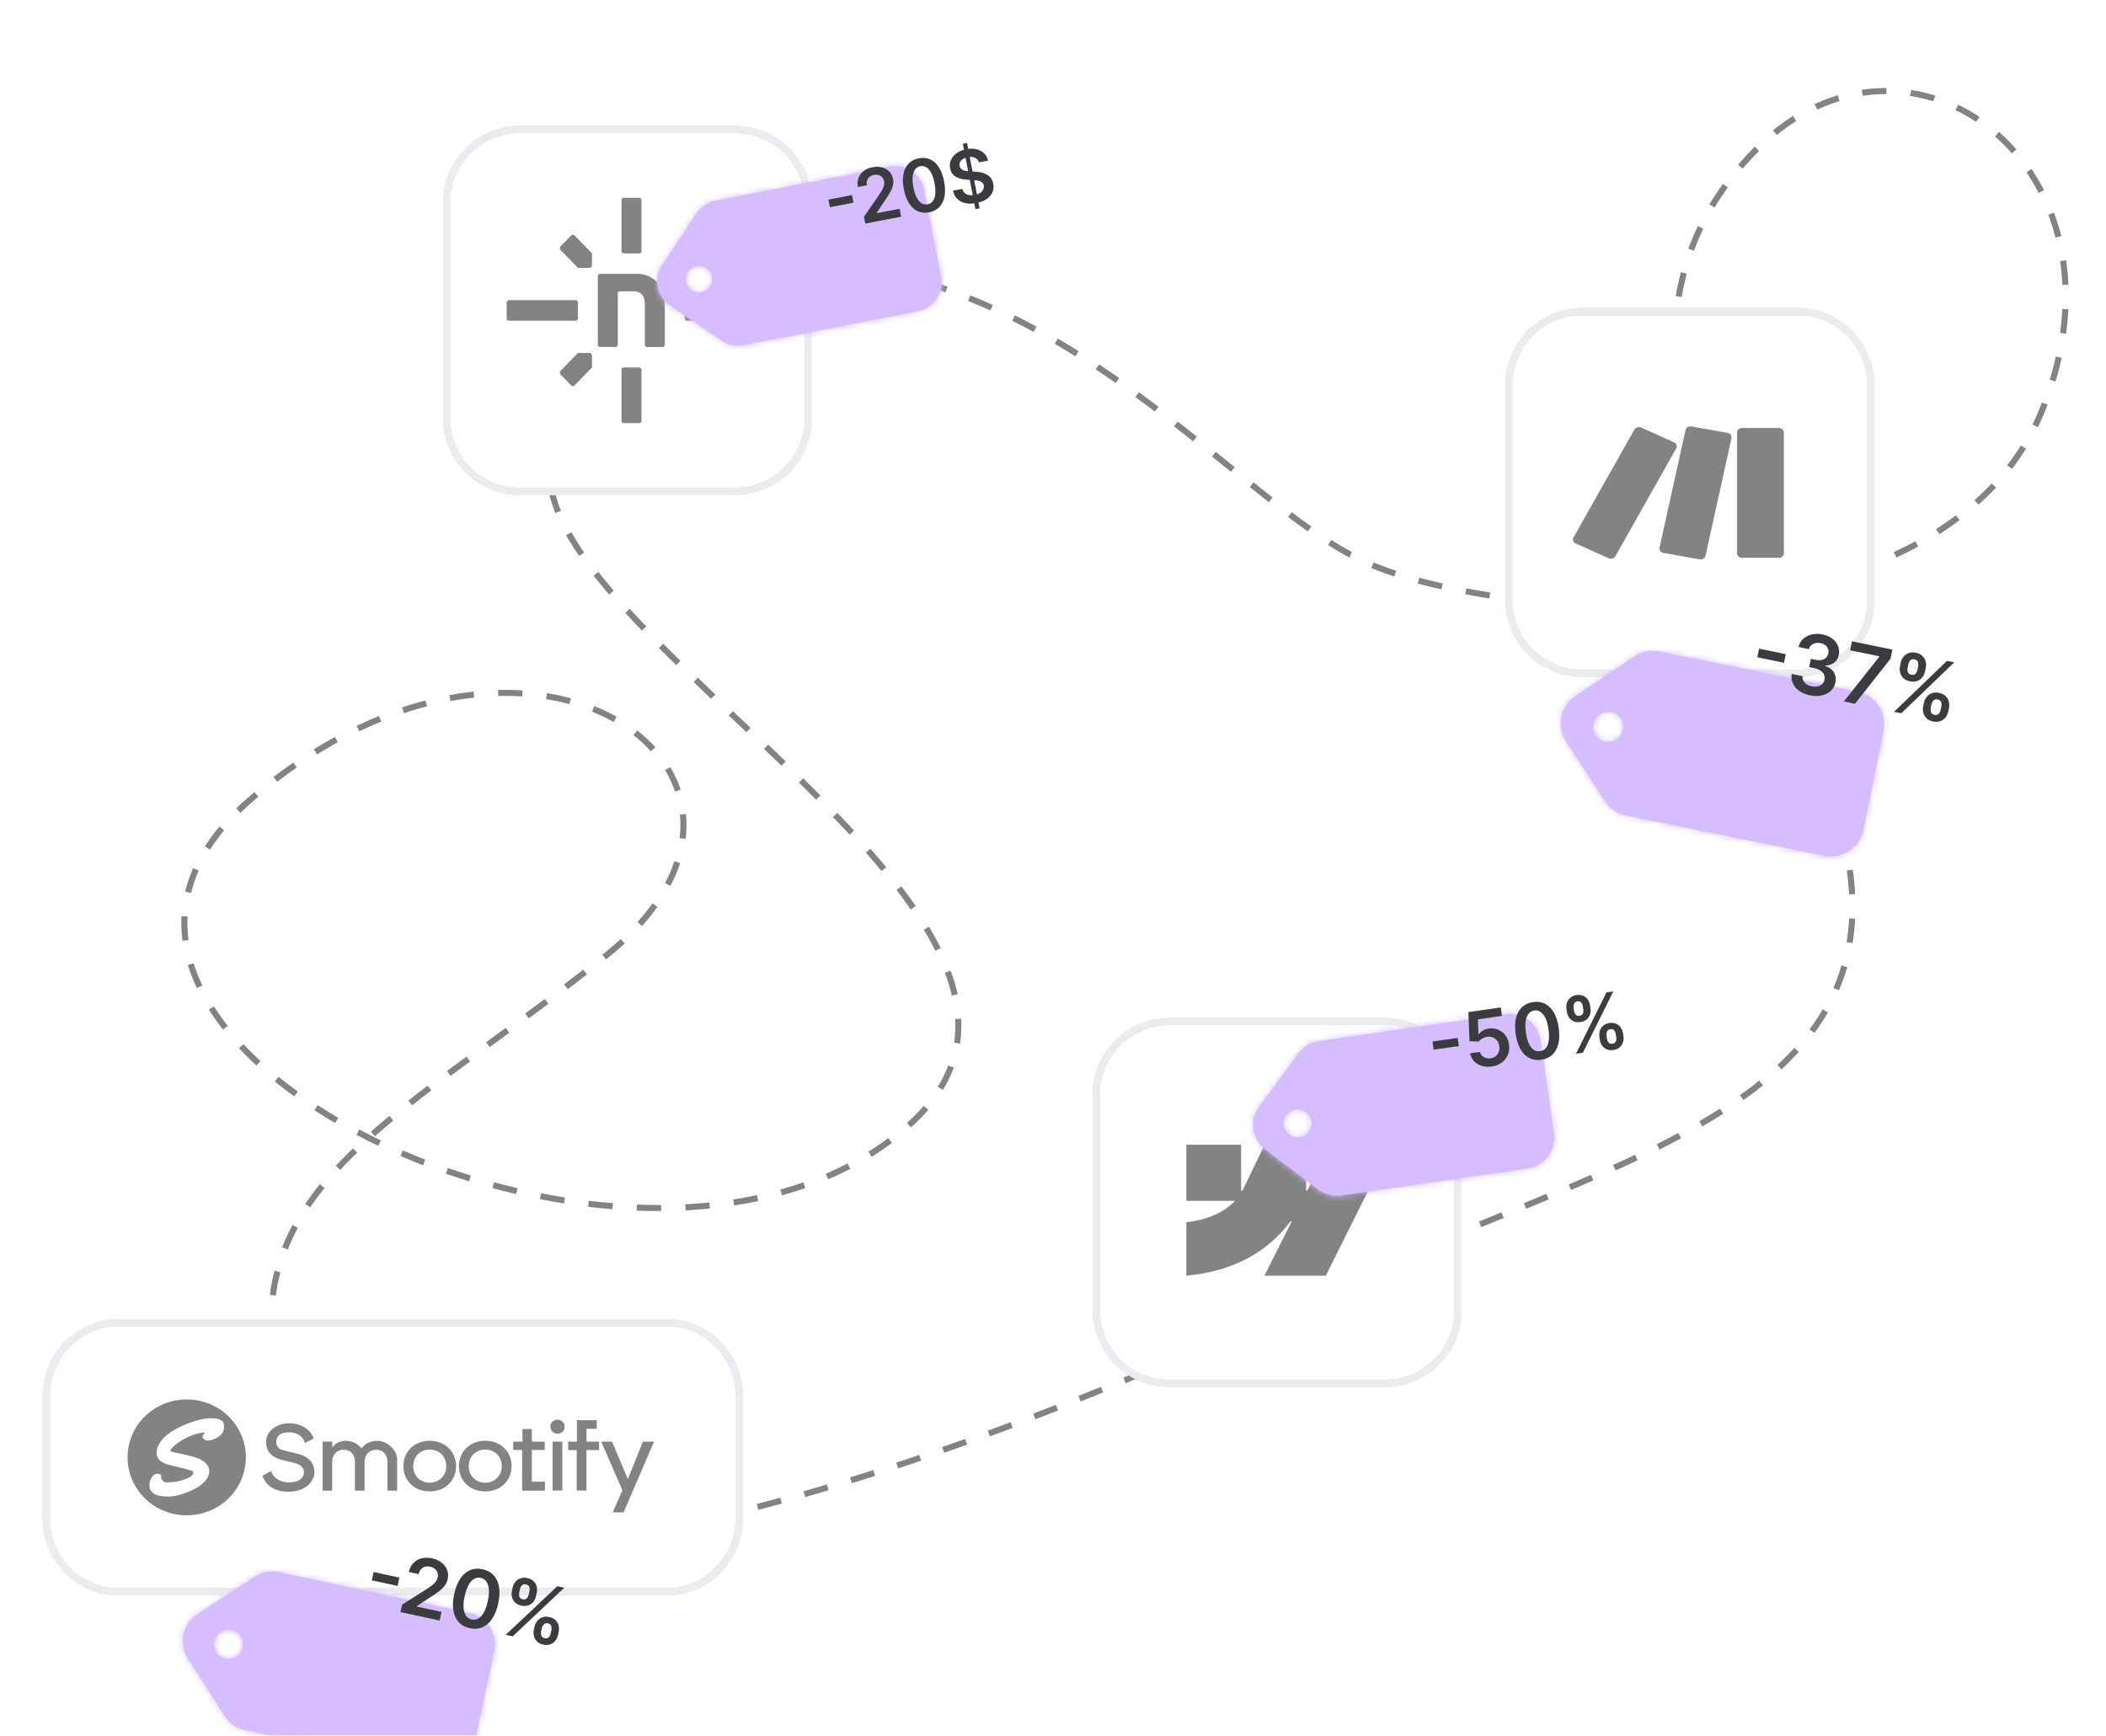 <svg width="347" height="286" viewBox="0 0 347 286" fill="none" xmlns="http://www.w3.org/2000/svg">
<g clip-path="url(#clip0_800_4893)">
<path d="M120.888 54.368C135.895 51.463 102.65 44.187 120.038 42.889C173.102 38.929 202.215 82.686 225.451 92.852C248.687 103.018 320.573 107.375 336.548 67.438C352.523 27.501 314.631 -0.625 289.438 24.569C254.52 59.487 297.193 112.615 303.428 136.514C315.593 183.147 263.59 190.97 215.285 214.116C172.721 234.511 64.976 278.741 49.002 238.078C33.027 197.415 63.525 186.523 99.831 157.478C136.137 128.433 88.213 92.127 41.741 131.337C-4.731 170.548 103.461 223.556 148.481 186.523C193.501 149.491 60.619 93.579 96.926 66.712C125.971 45.219 125.003 49.527 120.888 54.368Z" stroke="#838383" stroke-dasharray="4 4"/>
<g filter="url(#filter0_d_800_4893)">
<path d="M72.951 32.129C72.951 25.125 78.629 19.446 85.634 19.446H121.146C128.15 19.446 133.829 25.125 133.829 32.129V67.641C133.829 74.646 128.15 80.324 121.146 80.324H85.634C78.629 80.324 72.951 74.646 72.951 67.641V32.129Z" fill="white" shape-rendering="crispEdges"/>
<path d="M85.634 20.08H121.146C127.8 20.08 133.194 25.475 133.194 32.129V67.641C133.194 74.295 127.8 79.689 121.146 79.689H85.634C78.98 79.689 73.585 74.295 73.585 67.641V32.129C73.585 25.475 78.98 20.08 85.634 20.08Z" stroke="#EAECF0" stroke-width="1.268" shape-rendering="crispEdges"/>
<g clip-path="url(#clip1_800_4893)">
<path d="M105.694 59.53V68.211L105.458 68.453H102.635L102.4 68.211V59.53L102.635 59.288H105.458L105.694 59.53ZM97.544 57.179V59.285L94.584 62.326H94.197L92.26 60.337V59.939L95.221 56.898H97.271L97.544 57.179ZM105.079 43.857C107.543 43.857 109.54 45.908 109.54 48.439V55.673L109.304 55.915H106.488L106.252 55.673V48.899C106.252 47.694 105.791 46.761 104.377 46.728C103.649 46.708 102.816 46.727 101.926 46.763L101.792 46.904V55.67L101.557 55.912H98.74L98.505 55.67V44.098L98.74 43.857H105.079ZM95.221 48.435V51.336L94.986 51.578H83.719L83.483 51.336V48.435L83.719 48.194H94.986L95.221 48.435ZM124.565 48.435V51.336L124.329 51.578H113.062L112.827 51.336V48.435L113.062 48.194H124.329L124.565 48.435ZM97.544 40.482V42.589L97.271 42.87H95.221L92.26 39.829V39.431L94.197 37.442H94.584L97.544 40.482ZM105.694 31.559V40.241L105.458 40.482H102.635L102.4 40.241V31.559L102.635 31.318H105.458L105.694 31.559Z" fill="#838383"/>
</g>
</g>
<g filter="url(#filter1_d_800_4893)">
<path d="M248 62.129C248 55.125 253.678 49.446 260.683 49.446H296.195C303.199 49.446 308.878 55.125 308.878 62.129V97.641C308.878 104.646 303.199 110.324 296.195 110.324H260.683C253.678 110.324 248 104.646 248 97.641V62.129Z" fill="white" shape-rendering="crispEdges"/>
<path d="M260.683 50.08H296.194C302.849 50.08 308.243 55.475 308.243 62.129V97.641C308.243 104.295 302.849 109.689 296.194 109.689H260.683C254.028 109.689 248.634 104.295 248.634 97.641V62.129C248.634 55.475 254.028 50.08 260.683 50.08Z" stroke="#EAECF0" stroke-width="1.268" shape-rendering="crispEdges"/>
<g clip-path="url(#clip2_800_4893)">
<path d="M293.088 90.649H287.036C286.814 90.649 286.602 90.571 286.445 90.431C286.288 90.291 286.2 90.102 286.2 89.904V70.002C286.202 69.805 286.29 69.617 286.447 69.478C286.603 69.339 286.815 69.261 287.036 69.261H293.086C293.307 69.26 293.52 69.338 293.677 69.477C293.834 69.616 293.923 69.805 293.923 70.002V89.904C293.924 90.002 293.902 90.099 293.86 90.19C293.818 90.28 293.757 90.362 293.679 90.431C293.601 90.501 293.509 90.555 293.408 90.593C293.306 90.63 293.198 90.649 293.088 90.649Z" fill="#838383"/>
<path d="M265.04 90.724L259.635 88.299C259.437 88.21 259.287 88.055 259.217 87.868C259.148 87.681 259.164 87.476 259.264 87.3L269.292 69.525C269.392 69.349 269.566 69.215 269.776 69.153C269.986 69.091 270.216 69.105 270.414 69.194L275.821 71.614C276.019 71.703 276.169 71.858 276.239 72.045C276.308 72.232 276.292 72.437 276.192 72.613L266.162 90.393C266.062 90.569 265.888 90.703 265.678 90.765C265.468 90.827 265.238 90.812 265.04 90.724Z" fill="#838383"/>
<path d="M281.006 90.323L285.292 70.943C285.335 70.75 285.29 70.55 285.167 70.386C285.045 70.222 284.855 70.109 284.638 70.069L278.708 69.002C278.6 68.983 278.489 68.983 278.381 69.001C278.273 69.02 278.171 69.058 278.079 69.113C277.987 69.167 277.909 69.237 277.848 69.318C277.786 69.4 277.744 69.491 277.722 69.587L273.437 88.969C273.394 89.162 273.439 89.363 273.562 89.526C273.685 89.69 273.875 89.804 274.092 89.843L280.021 90.909C280.128 90.928 280.24 90.929 280.348 90.91C280.456 90.891 280.559 90.853 280.65 90.799C280.742 90.745 280.821 90.674 280.882 90.593C280.943 90.511 280.985 90.42 281.006 90.323Z" fill="#838383"/>
</g>
</g>
<g filter="url(#filter2_dddd_800_4893)">
<mask id="path-10-inside-1_800_4893" fill="white">
<path d="M323.893 101.633C326.863 102.236 328.782 105.133 328.179 108.103L324.873 124.383C324.27 127.353 321.373 129.272 318.403 128.669L285.795 122.048C284.358 121.756 283.098 120.902 282.295 119.676L275.897 109.901C274.251 107.385 274.936 104.012 277.434 102.338L287.137 95.832C288.354 95.016 289.848 94.72 291.284 95.012L323.893 101.633ZM284.089 105.319C282.924 104.611 281.406 104.982 280.698 106.147C279.991 107.312 280.363 108.831 281.528 109.538C282.693 110.245 284.211 109.874 284.918 108.709C285.626 107.544 285.254 106.026 284.089 105.319Z"/>
</mask>
<path d="M323.893 101.633C326.863 102.236 328.782 105.133 328.179 108.103L324.873 124.383C324.27 127.353 321.373 129.272 318.403 128.669L285.795 122.048C284.358 121.756 283.098 120.902 282.295 119.676L275.897 109.901C274.251 107.385 274.936 104.012 277.434 102.338L287.137 95.832C288.354 95.016 289.848 94.72 291.284 95.012L323.893 101.633ZM284.089 105.319C282.924 104.611 281.406 104.982 280.698 106.147C279.991 107.312 280.363 108.831 281.528 109.538C282.693 110.245 284.211 109.874 284.918 108.709C285.626 107.544 285.254 106.026 284.089 105.319Z" fill="#D6BDFF"/>
<path d="M323.893 101.633L323.62 102.978L323.62 102.978L323.893 101.633ZM328.179 108.103L329.524 108.376L329.524 108.376L328.179 108.103ZM324.873 124.383L323.529 124.11L323.529 124.11L324.873 124.383ZM318.403 128.669L318.13 130.014L318.13 130.014L318.403 128.669ZM285.795 122.048L286.068 120.704L286.068 120.704L285.795 122.048ZM282.295 119.676L281.147 120.427L281.147 120.427L282.295 119.676ZM275.897 109.901L274.749 110.652L274.75 110.652L275.897 109.901ZM277.434 102.338L276.67 101.198L276.67 101.198L277.434 102.338ZM287.137 95.832L286.373 94.693L286.373 94.693L287.137 95.832ZM291.284 95.012L291.557 93.668L291.557 93.668L291.284 95.012ZM284.089 105.319L284.801 104.146L284.801 104.146L284.089 105.319ZM280.698 106.147L279.526 105.435L279.526 105.435L280.698 106.147ZM281.528 109.538L280.816 110.711L280.817 110.711L281.528 109.538ZM284.918 108.709L286.091 109.421L286.091 109.421L284.918 108.709ZM323.893 101.633L323.62 102.978C325.847 103.43 327.287 105.603 326.835 107.83L328.179 108.103L329.524 108.376C330.277 104.663 327.878 101.043 324.166 100.289L323.893 101.633ZM328.179 108.103L326.835 107.83L323.529 124.11L324.873 124.383L326.218 124.656L329.524 108.376L328.179 108.103ZM324.873 124.383L323.529 124.11C323.076 126.338 320.904 127.777 318.676 127.325L318.403 128.669L318.13 130.014C321.843 130.768 325.464 128.368 326.218 124.656L324.873 124.383ZM318.403 128.669L318.676 127.325L286.068 120.704L285.795 122.048L285.522 123.393L318.13 130.014L318.403 128.669ZM285.795 122.048L286.068 120.704C284.99 120.485 284.045 119.844 283.443 118.924L282.295 119.676L281.147 120.427C282.151 121.961 283.726 123.028 285.522 123.393L285.795 122.048ZM282.295 119.676L283.443 118.924L277.045 109.15L275.897 109.901L274.75 110.652L281.147 120.427L282.295 119.676ZM275.897 109.901L277.045 109.15C275.811 107.263 276.324 104.733 278.198 103.477L277.434 102.338L276.67 101.198C273.548 103.291 272.691 107.507 274.749 110.652L275.897 109.901ZM277.434 102.338L278.198 103.477L287.901 96.972L287.137 95.832L286.373 94.693L276.67 101.198L277.434 102.338ZM287.137 95.832L287.9 96.972C288.814 96.36 289.934 96.138 291.011 96.357L291.284 95.012L291.557 93.668C289.761 93.303 287.894 93.673 286.373 94.693L287.137 95.832ZM291.284 95.012L291.011 96.357L323.62 102.978L323.893 101.633L324.166 100.289L291.557 93.668L291.284 95.012ZM284.089 105.319L284.801 104.146C282.989 103.046 280.626 103.622 279.526 105.435L280.698 106.147L281.871 106.859C282.185 106.342 282.859 106.177 283.377 106.491L284.089 105.319ZM280.698 106.147L279.526 105.435C278.425 107.249 279.004 109.611 280.816 110.711L281.528 109.538L282.24 108.365C281.722 108.051 281.558 107.376 281.871 106.859L280.698 106.147ZM281.528 109.538L280.817 110.711C282.629 111.811 284.991 111.233 286.091 109.421L284.918 108.709L283.746 107.997C283.432 108.514 282.758 108.679 282.24 108.365L281.528 109.538ZM284.918 108.709L286.091 109.421C287.192 107.608 286.614 105.246 284.801 104.146L284.089 105.319L283.377 106.491C283.895 106.806 284.059 107.48 283.746 107.997L284.918 108.709Z" fill="#D6BDFF" mask="url(#path-10-inside-1_800_4893)"/>
</g>
<g filter="url(#filter3_d_800_4893)">
<path d="M180 179.129C180 172.125 185.678 166.446 192.683 166.446H228.195C235.199 166.446 240.878 172.125 240.878 179.129V214.641C240.878 221.646 235.199 227.324 228.195 227.324H192.683C185.678 227.324 180 221.646 180 214.641V179.129Z" fill="white" shape-rendering="crispEdges"/>
<path d="M192.683 167.08H228.194C234.849 167.08 240.243 172.475 240.243 179.129V214.641C240.243 221.295 234.849 226.689 228.194 226.689H192.683C186.028 226.689 180.634 221.295 180.634 214.641V179.129C180.634 172.475 186.028 167.08 192.683 167.08Z" stroke="#EAECF0" stroke-width="1.268" shape-rendering="crispEdges"/>
<g clip-path="url(#clip3_800_4893)">
<path fill-rule="evenodd" clip-rule="evenodd" d="M229.216 187.358L218.448 208.95H208.333L212.839 200.001H212.637C208.919 204.951 203.372 208.21 195.468 208.95V200.125C195.468 200.125 200.524 199.819 203.497 196.613H195.468V187.358H204.492V194.97L204.694 194.969L208.382 187.358H215.206V194.922L215.408 194.922L219.234 187.358H229.216Z" fill="#838383"/>
</g>
</g>
<g filter="url(#filter4_dddd_800_4893)">
<mask id="path-15-inside-2_800_4893" fill="white">
<path d="M264.655 155.595C267.451 155.191 270.045 157.13 270.449 159.925L272.665 175.249C273.069 178.045 271.13 180.639 268.334 181.043L237.642 185.48C236.29 185.675 234.916 185.322 233.826 184.498L225.141 177.932C222.905 176.241 222.446 173.067 224.111 170.813L230.581 162.056C231.393 160.957 232.611 160.229 233.963 160.033L264.655 155.595ZM230.888 171.337C229.643 171.082 228.429 171.885 228.174 173.129C227.92 174.374 228.722 175.59 229.966 175.844C231.211 176.098 232.426 175.295 232.68 174.05C232.934 172.806 232.132 171.591 230.888 171.337Z"/>
</mask>
<path d="M264.655 155.595C267.451 155.191 270.045 157.13 270.449 159.925L272.665 175.249C273.069 178.045 271.13 180.639 268.334 181.043L237.642 185.48C236.29 185.675 234.916 185.322 233.826 184.498L225.141 177.932C222.905 176.241 222.446 173.067 224.111 170.813L230.581 162.056C231.393 160.957 232.611 160.229 233.963 160.033L264.655 155.595ZM230.888 171.337C229.643 171.082 228.429 171.885 228.174 173.129C227.92 174.374 228.722 175.59 229.966 175.844C231.211 176.098 232.426 175.295 232.68 174.05C232.934 172.806 232.132 171.591 230.888 171.337Z" fill="#D6BDFF"/>
<path d="M264.655 155.595L264.472 154.33L264.472 154.33L264.655 155.595ZM270.449 159.925L271.715 159.742L271.715 159.742L270.449 159.925ZM272.665 175.249L273.93 175.066L273.93 175.066L272.665 175.249ZM268.334 181.043L268.517 182.308L268.517 182.308L268.334 181.043ZM237.642 185.48L237.459 184.214L237.459 184.214L237.642 185.48ZM233.826 184.498L233.055 185.518L233.055 185.518L233.826 184.498ZM225.141 177.932L225.912 176.912L225.912 176.912L225.141 177.932ZM224.111 170.813L223.083 170.053L223.083 170.053L224.111 170.813ZM230.581 162.056L231.61 162.816L231.61 162.816L230.581 162.056ZM233.963 160.033L234.146 161.299L234.146 161.299L233.963 160.033ZM230.888 171.337L231.144 170.084L231.144 170.084L230.888 171.337ZM228.174 173.129L226.921 172.873L226.921 172.873L228.174 173.129ZM229.966 175.844L229.71 177.097L229.71 177.097L229.966 175.844ZM232.68 174.05L233.933 174.307L233.933 174.306L232.68 174.05ZM264.655 155.595L264.838 156.861C266.935 156.558 268.881 158.012 269.184 160.108L270.449 159.925L271.715 159.742C271.21 156.248 267.967 153.825 264.472 154.33L264.655 155.595ZM270.449 159.925L269.184 160.108L271.399 175.432L272.665 175.249L273.93 175.066L271.715 159.742L270.449 159.925ZM272.665 175.249L271.399 175.432C271.702 177.529 270.248 179.474 268.151 179.777L268.334 181.043L268.517 182.308C272.012 181.803 274.435 178.56 273.93 175.066L272.665 175.249ZM268.334 181.043L268.151 179.777L237.459 184.214L237.642 185.48L237.825 186.745L268.517 182.308L268.334 181.043ZM237.642 185.48L237.459 184.214C236.445 184.361 235.414 184.096 234.597 183.478L233.826 184.498L233.055 185.518C234.417 186.548 236.135 186.99 237.825 186.745L237.642 185.48ZM233.826 184.498L234.597 183.478L225.912 176.912L225.141 177.932L224.37 178.951L233.055 185.518L233.826 184.498ZM225.141 177.932L225.912 176.912C224.235 175.644 223.891 173.263 225.14 171.572L224.111 170.813L223.083 170.053C221.001 172.871 221.575 176.839 224.37 178.952L225.141 177.932ZM224.111 170.813L225.14 171.572L231.61 162.816L230.581 162.056L229.553 161.296L223.083 170.053L224.111 170.813ZM230.581 162.056L231.61 162.816C232.218 161.992 233.132 161.445 234.146 161.299L233.963 160.033L233.78 158.768C232.09 159.012 230.568 159.922 229.553 161.296L230.581 162.056ZM233.963 160.033L234.146 161.299L264.838 156.861L264.655 155.595L264.472 154.33L233.78 158.768L233.963 160.033ZM230.888 171.337L231.144 170.084C229.207 169.688 227.317 170.937 226.921 172.873L228.174 173.129L229.427 173.386C229.54 172.833 230.079 172.476 230.632 172.589L230.888 171.337ZM228.174 173.129L226.921 172.873C226.525 174.809 227.773 176.701 229.71 177.097L229.966 175.844L230.222 174.591C229.67 174.478 229.314 173.939 229.427 173.385L228.174 173.129ZM229.966 175.844L229.71 177.097C231.647 177.493 233.537 176.242 233.933 174.307L232.68 174.05L231.428 173.794C231.314 174.348 230.774 174.704 230.222 174.591L229.966 175.844ZM232.68 174.05L233.933 174.306C234.329 172.37 233.08 170.48 231.144 170.084L230.888 171.337L230.632 172.589C231.184 172.702 231.54 173.242 231.428 173.795L232.68 174.05Z" fill="#D6BDFF" mask="url(#path-15-inside-2_800_4893)"/>
</g>
<g filter="url(#filter5_d_800_4893)">
<path d="M7 228.713C7 221.709 12.678 216.03 19.683 216.03H109.731C116.735 216.03 122.414 221.709 122.414 228.713V249.006C122.414 256.01 116.735 261.688 109.731 261.688H19.683C12.678 261.688 7 256.01 7 249.006V228.713Z" fill="white" shape-rendering="crispEdges"/>
<path d="M19.683 216.664H109.731C116.385 216.664 121.779 222.059 121.779 228.713V249.006C121.779 255.66 116.385 261.055 109.73 261.055H19.683C13.028 261.055 7.634 255.66 7.634 249.006V228.713C7.634 222.059 13.028 216.664 19.683 216.664Z" stroke="#EAECF0" stroke-width="1.268" shape-rendering="crispEdges"/>
<path d="M30.766 229.338C36.157 229.338 40.512 233.605 40.512 238.886C40.512 244.167 36.157 248.433 30.766 248.433C25.375 248.433 21.02 244.167 21.02 238.886C21.02 233.605 25.375 229.338 30.766 229.338ZM103.45 242.481L105.925 236.288H107.769L102.747 247.951H100.956L102.554 244.304L99.059 236.288H100.85L103.45 242.481ZM34.768 232.435C33.662 232.436 32.275 232.762 30.642 233.433C29.817 233.76 29.044 234.155 28.324 234.603C27.604 235.05 27.007 235.584 26.533 236.203C26.059 236.839 25.813 237.458 25.813 238.095C25.813 238.731 26.059 239.195 26.515 239.522C26.726 239.677 26.936 239.798 27.147 239.884C27.358 239.97 27.639 240.073 27.99 240.159C28.341 240.245 28.903 240.4 29.693 240.572C30.466 240.744 31.028 240.899 31.362 241.019C31.695 241.139 31.854 241.088 31.854 241.449C31.854 241.81 31.397 242.154 30.484 242.498C29.571 242.842 28.517 243.014 27.341 243.014C27.183 243.014 27.025 242.929 26.832 242.757C26.639 242.585 26.55 242.378 26.55 242.137V241.897C26.55 241.708 26.375 241.604 25.954 241.587C25.567 241.587 25.233 241.793 24.987 242.206C24.741 242.619 24.619 243.066 24.619 243.548C24.619 244.029 24.83 244.459 25.286 244.803C25.743 245.165 26.55 245.337 27.727 245.337C28.904 245.337 30.291 244.941 31.872 244.184C32.609 243.84 33.224 243.393 33.733 242.842C34.242 242.292 34.488 241.707 34.488 241.088C34.488 240.795 34.365 240.451 34.119 240.09C33.873 239.729 33.417 239.402 32.785 239.11C32.152 238.817 30.8 238.473 28.763 238.078C28.307 237.992 28.079 237.871 28.078 237.734C28.079 237.596 28.254 237.372 28.588 237.08C28.921 236.77 29.343 236.46 29.852 236.133C30.361 235.807 30.976 235.497 31.678 235.239C32.38 234.964 33.066 234.827 33.715 234.792C33.68 234.93 33.609 235.05 33.504 235.17C33.416 235.291 33.364 235.412 33.364 235.532C33.364 235.652 33.382 235.721 33.469 235.756C33.557 235.79 33.61 235.824 33.663 235.893C33.715 235.962 33.785 235.996 33.855 236.048C33.926 236.099 34.101 236.1 34.382 236.1C34.663 236.1 35.05 235.979 35.524 235.756C35.998 235.532 36.349 235.274 36.578 234.981C36.806 234.689 36.911 234.293 36.911 233.777V233.674C36.911 233.468 36.858 233.295 36.788 233.123C36.542 232.659 35.874 232.435 34.768 232.435ZM47.677 233.261C49.855 233.261 51.312 234.585 51.698 235.772L50.241 236.528C50.065 235.754 49.257 234.757 47.677 234.757C46.097 234.757 45.517 235.376 45.517 236.339C45.517 237.303 46.132 237.595 47.063 237.819L48.907 238.249C50.873 238.713 51.804 239.832 51.804 241.328C51.804 242.825 50.364 244.545 47.572 244.545C44.78 244.545 43.691 243.134 43.235 241.93L44.657 241.139C44.973 242.188 46.097 243.014 47.607 243.014C49.398 242.98 50.083 242.188 50.083 241.328C50.083 240.537 49.486 240.038 48.45 239.797L46.694 239.367C45.008 238.972 43.832 238.077 43.832 236.356C43.832 234.636 45.5 233.261 47.677 233.261ZM70.805 236.151C73.316 236.151 75.142 237.923 75.142 240.331C75.142 242.739 73.333 244.494 70.805 244.494C68.276 244.494 66.467 242.756 66.467 240.331C66.467 237.923 68.294 236.151 70.805 236.151ZM79.954 236.151C82.465 236.151 84.291 237.923 84.291 240.331C84.291 242.739 82.482 244.494 79.954 244.494C77.425 244.494 75.617 242.756 75.616 240.331C75.616 237.923 77.443 236.151 79.954 236.151ZM87.628 236.288H89.753V237.665H87.628V242.894H89.788V244.374H86.03V237.665H84.555V236.288H86.083V234.207H87.628V236.288ZM62.182 236.151C63.587 236.151 65.431 237.493 65.431 239.196V244.373H63.833V239.574C63.833 238.37 63.043 237.631 61.972 237.63C60.901 237.63 60.075 238.421 60.075 239.574V244.373H58.477V239.574C58.477 238.37 57.704 237.631 56.616 237.63C55.527 237.63 54.737 238.421 54.737 239.574V244.373H53.156V236.288H54.755V237.303C55.141 236.598 56.001 236.151 57.002 236.151C58.003 236.151 59.004 236.65 59.548 237.407C59.97 236.873 60.778 236.151 62.182 236.151ZM92.649 244.356H91.052V236.288H92.649V244.356ZM98.322 234.172H96.636V236.288H98.709V237.681H96.636V244.355H95.021V237.681H93.616V236.288H95.056V232.762H98.322V234.172ZM70.805 237.596C69.26 237.596 68.083 238.731 68.083 240.331C68.083 241.931 69.277 243.066 70.805 243.066C72.332 243.065 73.526 241.931 73.527 240.331C73.527 238.732 72.35 237.596 70.805 237.596ZM79.954 237.596C78.408 237.596 77.232 238.731 77.232 240.331C77.232 241.931 78.426 243.066 79.954 243.066C81.481 243.066 82.676 241.931 82.676 240.331C82.676 238.731 81.499 237.596 79.954 237.596ZM91.859 232.676C92.526 232.676 93.036 233.158 93.036 233.828C93.036 234.499 92.544 234.981 91.859 234.981C91.174 234.981 90.683 234.482 90.683 233.828C90.683 233.158 91.174 232.676 91.859 232.676Z" fill="#838383"/>
<g filter="url(#filter6_dddd_800_4893)">
<mask id="path-20-inside-3_800_4893" fill="white">
<path d="M162.296 15.338C164.912 14.828 167.447 16.536 167.956 19.153L170.747 33.495C171.257 36.111 169.549 38.646 166.932 39.155L138.205 44.746C136.94 44.992 135.628 44.722 134.563 43.996L126.075 38.205C123.89 36.714 123.312 33.743 124.779 31.542L130.474 22.991C131.189 21.918 132.303 21.175 133.569 20.928L162.296 15.338ZM131.19 31.724C130.005 31.541 128.896 32.354 128.714 33.539C128.531 34.724 129.343 35.833 130.528 36.015C131.713 36.198 132.822 35.385 133.005 34.2C133.187 33.016 132.375 31.907 131.19 31.724Z"/>
</mask>
<path d="M162.296 15.338C164.912 14.828 167.447 16.536 167.956 19.153L170.747 33.495C171.257 36.111 169.549 38.646 166.932 39.155L138.205 44.746C136.94 44.992 135.628 44.722 134.563 43.996L126.075 38.205C123.89 36.714 123.312 33.743 124.779 31.542L130.474 22.991C131.189 21.918 132.303 21.175 133.569 20.928L162.296 15.338ZM131.19 31.724C130.005 31.541 128.896 32.354 128.714 33.539C128.531 34.724 129.343 35.833 130.528 36.015C131.713 36.198 132.822 35.385 133.005 34.2C133.187 33.016 132.375 31.907 131.19 31.724Z" fill="#D6BDFF"/>
<path d="M162.296 15.338L162.526 16.522L162.526 16.522L162.296 15.338ZM167.956 19.153L169.141 18.922L169.141 18.922L167.956 19.153ZM170.747 33.495L169.563 33.725L169.563 33.725L170.747 33.495ZM166.932 39.155L167.162 40.34L167.163 40.34L166.932 39.155ZM138.205 44.746L137.975 43.562L137.975 43.562L138.205 44.746ZM134.563 43.996L133.883 44.993L133.883 44.993L134.563 43.996ZM126.075 38.205L125.395 39.202L125.395 39.202L126.075 38.205ZM124.779 31.542L125.783 32.211L125.783 32.211L124.779 31.542ZM130.474 22.991L129.47 22.322L129.47 22.322L130.474 22.991ZM133.569 20.928L133.338 19.744L133.338 19.744L133.569 20.928ZM131.19 31.724L131.374 30.532L131.374 30.532L131.19 31.724ZM128.714 33.539L127.521 33.355L127.521 33.355L128.714 33.539ZM130.528 36.015L130.344 37.208L130.344 37.208L130.528 36.015ZM133.005 34.2L134.197 34.384L134.197 34.384L133.005 34.2ZM162.296 15.338L162.526 16.522C164.489 16.14 166.39 17.421 166.772 19.384L167.956 19.153L169.141 18.922C168.504 15.652 165.336 13.517 162.065 14.153L162.296 15.338ZM167.956 19.153L166.772 19.384L169.563 33.725L170.747 33.495L171.932 33.264L169.141 18.922L167.956 19.153ZM170.747 33.495L169.563 33.725C169.945 35.688 168.664 37.589 166.701 37.971L166.932 39.155L167.163 40.34C170.434 39.703 172.568 36.535 171.932 33.264L170.747 33.495ZM166.932 39.155L166.701 37.971L137.975 43.562L138.205 44.746L138.436 45.931L167.162 40.34L166.932 39.155ZM138.205 44.746L137.975 43.562C137.026 43.746 136.042 43.544 135.243 42.999L134.563 43.996L133.883 44.993C135.215 45.901 136.854 46.239 138.436 45.931L138.205 44.746ZM134.563 43.996L135.243 42.999L126.755 37.208L126.075 38.205L125.395 39.202L133.883 44.993L134.563 43.996ZM126.075 38.205L126.755 37.208C125.117 36.09 124.683 33.862 125.783 32.211L124.779 31.542L123.774 30.873C121.942 33.624 122.664 37.338 125.395 39.202L126.075 38.205ZM124.779 31.542L125.783 32.211L131.479 23.66L130.474 22.991L129.47 22.322L123.774 30.873L124.779 31.542ZM130.474 22.991L131.479 23.66C132.015 22.855 132.851 22.298 133.8 22.113L133.569 20.928L133.338 19.744C131.756 20.052 130.363 20.981 129.47 22.322L130.474 22.991ZM133.569 20.928L133.8 22.113L162.526 16.522L162.296 15.338L162.065 14.153L133.338 19.744L133.569 20.928ZM131.19 31.724L131.374 30.532C129.53 30.247 127.805 31.512 127.521 33.355L128.714 33.539L129.906 33.723C129.987 33.197 130.48 32.836 131.006 32.917L131.19 31.724ZM128.714 33.539L127.521 33.355C127.237 35.198 128.501 36.924 130.344 37.208L130.528 36.015L130.712 34.823C130.186 34.742 129.825 34.249 129.906 33.723L128.714 33.539ZM130.528 36.015L130.344 37.208C132.188 37.492 133.913 36.228 134.197 34.384L133.005 34.2L131.812 34.017C131.731 34.543 131.238 34.904 130.712 34.823L130.528 36.015ZM133.005 34.2L134.197 34.384C134.481 32.541 133.217 30.816 131.374 30.532L131.19 31.724L131.006 32.917C131.532 32.998 131.893 33.49 131.812 34.017L133.005 34.2Z" fill="#D6BDFF" mask="url(#path-20-inside-3_800_4893)"/>
</g>
<path d="M140.38 30.877L140.621 32.131L136.741 32.877L136.5 31.623L140.38 30.877Z" fill="#3A3C3F"/>
<path d="M142.566 35.575L142.349 34.447L144.777 30.939C145.008 30.595 145.197 30.292 145.344 30.031C145.492 29.77 145.593 29.525 145.648 29.296C145.703 29.067 145.707 28.834 145.662 28.595C145.609 28.323 145.503 28.102 145.342 27.932C145.181 27.76 144.982 27.641 144.746 27.576C144.509 27.511 144.253 27.505 143.978 27.558C143.695 27.612 143.458 27.719 143.268 27.878C143.076 28.034 142.943 28.23 142.866 28.465C142.792 28.701 142.783 28.966 142.84 29.26L141.354 29.546C141.249 28.999 141.282 28.499 141.454 28.047C141.626 27.595 141.91 27.216 142.305 26.911C142.703 26.604 143.186 26.396 143.756 26.287C144.334 26.176 144.862 26.186 145.341 26.318C145.821 26.45 146.217 26.68 146.53 27.01C146.847 27.339 147.051 27.745 147.144 28.227C147.206 28.55 147.206 28.879 147.142 29.214C147.079 29.549 146.927 29.936 146.689 30.374C146.453 30.812 146.108 31.355 145.653 32.001L144.458 33.797L144.47 33.856L148.223 33.134L148.474 34.438L142.566 35.575Z" fill="#3A3C3F"/>
<path d="M153.096 33.72C152.403 33.853 151.774 33.792 151.21 33.537C150.649 33.278 150.17 32.842 149.776 32.229C149.384 31.612 149.097 30.833 148.917 29.893C148.739 28.953 148.718 28.128 148.855 27.418C148.994 26.705 149.277 26.127 149.704 25.684C150.134 25.241 150.694 24.952 151.384 24.82C152.074 24.687 152.701 24.747 153.264 24.999C153.828 25.252 154.305 25.683 154.696 26.295C155.09 26.905 155.377 27.679 155.557 28.616C155.738 29.559 155.76 30.39 155.622 31.109C155.486 31.824 155.203 32.405 154.774 32.851C154.348 33.297 153.789 33.586 153.096 33.72ZM152.842 32.403C153.381 32.299 153.755 31.952 153.964 31.362C154.176 30.768 154.182 29.954 153.983 28.919C153.851 28.235 153.669 27.673 153.437 27.235C153.204 26.797 152.935 26.485 152.628 26.3C152.322 26.111 151.99 26.051 151.634 26.12C151.098 26.223 150.726 26.571 150.517 27.164C150.307 27.754 150.3 28.563 150.495 29.59C150.624 30.278 150.804 30.843 151.034 31.284C151.268 31.725 151.538 32.04 151.844 32.228C152.151 32.413 152.483 32.471 152.842 32.403Z" fill="#3A3C3F"/>
<path d="M160.719 33.2L158.647 22.428L159.337 22.295L161.409 33.067L160.719 33.2ZM161.3 25.491C161.191 25.131 160.97 24.877 160.639 24.728C160.31 24.579 159.915 24.549 159.452 24.638C159.127 24.701 158.857 24.803 158.643 24.946C158.429 25.089 158.276 25.257 158.185 25.449C158.094 25.641 158.068 25.845 158.107 26.062C158.141 26.241 158.212 26.389 158.319 26.505C158.428 26.621 158.564 26.711 158.724 26.776C158.885 26.839 159.058 26.884 159.244 26.912C159.429 26.941 159.615 26.959 159.8 26.967L160.646 27.013C160.986 27.026 161.319 27.069 161.644 27.14C161.972 27.211 162.274 27.321 162.55 27.472C162.829 27.622 163.065 27.822 163.259 28.073C163.453 28.324 163.585 28.636 163.657 29.009C163.754 29.514 163.711 29.983 163.527 30.417C163.342 30.848 163.026 31.219 162.58 31.529C162.135 31.835 161.568 32.055 160.878 32.188C160.208 32.317 159.605 32.325 159.072 32.212C158.541 32.099 158.098 31.87 157.744 31.525C157.392 31.18 157.15 30.723 157.018 30.155L158.554 29.86C158.634 30.155 158.775 30.387 158.976 30.555C159.177 30.723 159.417 30.831 159.697 30.879C159.979 30.926 160.283 30.919 160.609 30.856C160.948 30.791 161.236 30.683 161.472 30.533C161.71 30.38 161.884 30.198 161.995 29.987C162.105 29.774 162.138 29.544 162.094 29.296C162.048 29.073 161.946 28.9 161.789 28.779C161.631 28.655 161.427 28.567 161.175 28.513C160.925 28.456 160.639 28.418 160.315 28.399L159.286 28.335C158.541 28.29 157.927 28.121 157.443 27.83C156.962 27.536 156.662 27.08 156.543 26.463C156.446 25.955 156.498 25.484 156.699 25.05C156.904 24.615 157.224 24.246 157.66 23.944C158.096 23.639 158.616 23.429 159.219 23.313C159.83 23.195 160.387 23.198 160.888 23.323C161.391 23.445 161.811 23.668 162.147 23.993C162.482 24.315 162.701 24.718 162.803 25.202L161.3 25.491Z" fill="#3A3C3F"/>
</g>
<g filter="url(#filter7_dddd_800_4893)">
<mask id="path-23-inside-4_800_4893" fill="white">
<path d="M94.574 253.875C97.434 254.487 99.257 257.302 98.645 260.163L95.292 275.839C94.68 278.699 91.865 280.522 89.004 279.91L57.603 273.193C56.22 272.897 55.013 272.059 54.25 270.868L48.176 261.371C46.612 258.926 47.307 255.678 49.734 254.087L59.163 247.907C60.346 247.132 61.79 246.862 63.173 247.158L94.574 253.875ZM56.125 257.03C55.008 256.336 53.54 256.679 52.846 257.796C52.151 258.913 52.494 260.382 53.611 261.076C54.728 261.77 56.197 261.427 56.891 260.31C57.585 259.193 57.242 257.724 56.125 257.03Z"/>
</mask>
<path d="M94.574 253.875C97.434 254.487 99.257 257.302 98.645 260.163L95.292 275.839C94.68 278.699 91.865 280.522 89.004 279.91L57.603 273.193C56.22 272.897 55.013 272.059 54.25 270.868L48.176 261.371C46.612 258.926 47.307 255.678 49.734 254.087L59.163 247.907C60.346 247.132 61.79 246.862 63.173 247.158L94.574 253.875ZM56.125 257.03C55.008 256.336 53.54 256.679 52.846 257.796C52.151 258.913 52.494 260.382 53.611 261.076C54.728 261.77 56.197 261.427 56.891 260.31C57.585 259.193 57.242 257.724 56.125 257.03Z" fill="#D6BDFF"/>
<path d="M94.574 253.875L94.851 252.581L94.851 252.581L94.574 253.875ZM98.645 260.163L99.94 260.44L99.94 260.44L98.645 260.163ZM95.292 275.839L93.997 275.562L93.997 275.562L95.292 275.839ZM89.004 279.91L89.281 278.615L89.281 278.615L89.004 279.91ZM57.603 273.193L57.326 274.487L57.326 274.487L57.603 273.193ZM54.25 270.868L53.135 271.581L53.135 271.581L54.25 270.868ZM48.176 261.371L49.291 260.657L49.291 260.657L48.176 261.371ZM49.734 254.087L49.008 252.98L49.008 252.98L49.734 254.087ZM59.163 247.907L58.437 246.8L58.437 246.8L59.163 247.907ZM63.173 247.158L63.45 245.863L63.45 245.863L63.173 247.158ZM56.125 257.03L56.824 255.905L56.824 255.905L56.125 257.03ZM52.846 257.796L51.721 257.097L51.721 257.097L52.846 257.796ZM53.611 261.076L52.912 262.2L52.912 262.2L53.611 261.076ZM56.891 260.31L58.016 261.009L58.016 261.008L56.891 260.31ZM94.574 253.875L94.297 255.17C96.442 255.629 97.809 257.741 97.351 259.886L98.645 260.163L99.94 260.44C100.705 256.864 98.426 253.346 94.851 252.581L94.574 253.875ZM98.645 260.163L97.351 259.886L93.997 275.562L95.292 275.839L96.586 276.116L99.94 260.44L98.645 260.163ZM95.292 275.839L93.997 275.562C93.538 277.707 91.427 279.074 89.281 278.615L89.004 279.91L88.727 281.205C92.303 281.97 95.822 279.691 96.586 276.116L95.292 275.839ZM89.004 279.91L89.281 278.615L57.88 271.898L57.603 273.193L57.326 274.487L88.728 281.205L89.004 279.91ZM57.603 273.193L57.88 271.898C56.843 271.676 55.937 271.048 55.365 270.154L54.25 270.868L53.135 271.581C54.088 273.071 55.597 274.117 57.326 274.487L57.603 273.193ZM54.25 270.868L55.365 270.154L49.291 260.657L48.176 261.371L47.06 262.084L53.135 271.581L54.25 270.868ZM48.176 261.371L49.291 260.657C48.118 258.824 48.639 256.388 50.46 255.195L49.734 254.087L49.008 252.98C45.974 254.969 45.105 259.028 47.06 262.084L48.176 261.371ZM49.734 254.087L50.46 255.195L59.889 249.015L59.163 247.907L58.437 246.8L49.008 252.98L49.734 254.087ZM59.163 247.907L59.888 249.015C60.776 248.433 61.859 248.231 62.896 248.453L63.173 247.158L63.45 245.863C61.721 245.494 59.916 245.831 58.437 246.8L59.163 247.907ZM63.173 247.158L62.896 248.453L94.297 255.17L94.574 253.875L94.851 252.581L63.45 245.863L63.173 247.158ZM56.125 257.03L56.824 255.905C55.085 254.825 52.801 255.36 51.721 257.097L52.846 257.796L53.97 258.495C54.279 257.999 54.931 257.847 55.426 258.154L56.125 257.03ZM52.846 257.796L51.721 257.097C50.641 258.835 51.174 261.12 52.912 262.2L53.611 261.076L54.31 259.951C53.814 259.643 53.662 258.991 53.97 258.495L52.846 257.796ZM53.611 261.076L52.912 262.2C54.65 263.281 56.935 262.747 58.016 261.009L56.891 260.31L55.766 259.611C55.458 260.107 54.806 260.26 54.31 259.951L53.611 261.076ZM56.891 260.31L58.016 261.008C59.095 259.27 58.562 256.985 56.824 255.905L56.125 257.03L55.426 258.154C55.922 258.462 56.075 259.115 55.766 259.611L56.891 260.31Z" fill="#D6BDFF" mask="url(#path-23-inside-4_800_4893)"/>
</g>
<path d="M294.241 107.794L293.949 109.216L289.549 108.312L289.841 106.89L294.241 107.794Z" fill="#3A3C3F"/>
<path d="M298.224 114.585C297.537 114.444 296.951 114.201 296.464 113.856C295.981 113.511 295.629 113.097 295.406 112.614C295.184 112.13 295.12 111.612 295.214 111.057L297.008 111.426C296.97 111.693 297.01 111.942 297.128 112.172C297.248 112.398 297.428 112.593 297.67 112.755C297.912 112.918 298.197 113.033 298.524 113.1C298.874 113.172 299.197 113.175 299.492 113.11C299.788 113.041 300.035 112.913 300.233 112.724C300.431 112.536 300.557 112.299 300.613 112.012C300.677 111.716 300.654 111.44 300.545 111.182C300.435 110.924 300.245 110.701 299.976 110.513C299.709 110.326 299.369 110.19 298.955 110.105L298.092 109.927L298.372 108.562L299.236 108.74C299.576 108.81 299.886 108.812 300.164 108.746C300.446 108.682 300.682 108.558 300.872 108.375C301.063 108.188 301.186 107.953 301.241 107.669C301.301 107.393 301.288 107.14 301.203 106.911C301.121 106.678 300.978 106.481 300.772 106.32C300.57 106.159 300.316 106.047 300.01 105.984C299.711 105.923 299.423 105.92 299.147 105.976C298.87 106.032 298.633 106.144 298.436 106.313C298.24 106.478 298.109 106.696 298.043 106.968L296.339 106.618C296.464 106.073 296.72 105.625 297.108 105.274C297.499 104.92 297.972 104.679 298.529 104.551C299.087 104.42 299.682 104.42 300.315 104.55C300.967 104.684 301.508 104.923 301.938 105.266C302.372 105.607 302.679 106.01 302.859 106.475C303.039 106.939 303.078 107.42 302.976 107.916C302.866 108.467 302.609 108.895 302.205 109.2C301.804 109.506 301.328 109.662 300.776 109.668L300.76 109.744C301.428 109.981 301.902 110.343 302.183 110.832C302.468 111.318 302.546 111.867 302.417 112.477C302.305 113.024 302.049 113.482 301.648 113.851C301.251 114.217 300.756 114.466 300.161 114.6C299.57 114.734 298.924 114.729 298.224 114.585Z" fill="#3A3C3F"/>
<path d="M303.802 115.591L309.648 108.217L309.662 108.15L304.837 107.159L305.141 105.68L311.798 107.047L311.488 108.56L305.639 115.968L303.802 115.591Z" fill="#3A3C3F"/>
<path d="M316.88 116.367L316.986 115.851C317.064 115.473 317.215 115.141 317.439 114.855C317.667 114.57 317.955 114.362 318.303 114.232C318.652 114.101 319.045 114.081 319.484 114.171C319.936 114.264 320.295 114.439 320.56 114.695C320.827 114.949 321.005 115.251 321.096 115.601C321.189 115.952 321.197 116.318 321.119 116.7L321.013 117.215C320.935 117.594 320.784 117.926 320.56 118.211C320.335 118.497 320.049 118.705 319.7 118.836C319.355 118.967 318.96 118.987 318.514 118.896C318.069 118.804 317.712 118.63 317.443 118.372C317.174 118.115 316.993 117.811 316.899 117.46C316.809 117.11 316.802 116.745 316.88 116.367ZM318.231 116.107L318.126 116.622C318.074 116.874 318.087 117.117 318.165 117.352C318.243 117.586 318.434 117.735 318.74 117.798C319.048 117.861 319.281 117.801 319.438 117.618C319.599 117.432 319.705 117.212 319.758 116.958L319.864 116.442C319.916 116.188 319.908 115.944 319.84 115.711C319.772 115.475 319.579 115.324 319.261 115.259C318.962 115.198 318.728 115.261 318.561 115.448C318.393 115.633 318.284 115.852 318.231 116.107ZM313.061 109.753L313.166 109.238C313.245 108.856 313.398 108.523 313.625 108.238C313.853 107.953 314.141 107.747 314.488 107.619C314.837 107.489 315.231 107.468 315.67 107.559C316.118 107.651 316.475 107.825 316.741 108.082C317.01 108.336 317.19 108.638 317.281 108.989C317.372 109.339 317.378 109.705 317.299 110.087L317.193 110.602C317.115 110.984 316.964 111.317 316.739 111.603C316.519 111.886 316.234 112.091 315.887 112.219C315.539 112.346 315.144 112.364 314.701 112.274C314.253 112.182 313.894 112.008 313.624 111.754C313.358 111.5 313.178 111.198 313.085 110.847C312.991 110.497 312.983 110.132 313.061 109.753ZM314.421 109.496L314.316 110.011C314.263 110.266 314.275 110.51 314.349 110.744C314.428 110.976 314.619 111.123 314.925 111.186C315.23 111.248 315.462 111.188 315.619 111.005C315.779 110.819 315.886 110.599 315.938 110.344L316.044 109.829C316.096 109.574 316.088 109.331 316.02 109.098C315.953 108.862 315.761 108.711 315.446 108.647C315.144 108.585 314.911 108.648 314.746 108.836C314.581 109.024 314.473 109.244 314.421 109.496ZM312.08 117.291L320.806 108.897L321.999 109.142L313.273 117.536L312.08 117.291Z" fill="#3A3C3F"/>
<path d="M65.802 259.966L65.506 261.336L61.269 260.419L61.565 259.05L65.802 259.966Z" fill="#3A3C3F"/>
<path d="M65.987 265.649L66.254 264.417L70.213 261.921C70.594 261.673 70.915 261.449 71.177 261.249C71.438 261.049 71.646 260.845 71.799 260.638C71.953 260.43 72.058 260.197 72.115 259.936C72.179 259.639 72.166 259.37 72.077 259.13C71.989 258.886 71.839 258.68 71.629 258.513C71.418 258.346 71.162 258.229 70.862 258.164C70.553 258.098 70.268 258.103 70.007 258.182C69.747 258.257 69.528 258.397 69.349 258.602C69.173 258.808 69.05 259.071 68.98 259.393L67.358 259.042C67.487 258.445 67.736 257.955 68.104 257.573C68.472 257.191 68.921 256.93 69.451 256.792C69.985 256.653 70.562 256.652 71.184 256.786C71.815 256.923 72.344 257.161 72.771 257.5C73.198 257.839 73.499 258.242 73.674 258.71C73.852 259.178 73.883 259.676 73.769 260.203C73.693 260.555 73.551 260.887 73.343 261.198C73.134 261.508 72.816 261.834 72.386 262.174C71.96 262.515 71.378 262.913 70.641 263.37L68.662 264.669L68.648 264.733L72.747 265.619L72.439 267.044L65.987 265.649Z" fill="#3A3C3F"/>
<path d="M77.413 268.307C76.656 268.144 76.048 267.812 75.589 267.311C75.133 266.809 74.838 266.163 74.704 265.374C74.574 264.582 74.62 263.674 74.841 262.647C75.067 261.622 75.401 260.78 75.844 260.122C76.292 259.462 76.826 259 77.448 258.737C78.072 258.474 78.761 258.425 79.515 258.588C80.269 258.751 80.875 259.081 81.335 259.578C81.796 260.075 82.091 260.716 82.223 261.502C82.358 262.287 82.315 263.192 82.093 264.215C81.871 265.245 81.535 266.093 81.086 266.759C80.641 267.423 80.106 267.887 79.481 268.153C78.859 268.419 78.17 268.471 77.413 268.307ZM77.724 266.869C78.312 266.996 78.839 266.807 79.304 266.301C79.773 265.793 80.13 264.974 80.374 263.844C80.536 263.096 80.594 262.451 80.548 261.909C80.501 261.367 80.364 260.936 80.134 260.617C79.906 260.295 79.597 260.092 79.208 260.008C78.623 259.881 78.097 260.072 77.631 260.581C77.166 261.086 76.81 261.899 76.565 263.02C76.4 263.77 76.338 264.417 76.381 264.962C76.426 265.507 76.563 265.941 76.792 266.263C77.021 266.582 77.332 266.784 77.724 266.869Z" fill="#3A3C3F"/>
<path d="M87.966 268.554L88.074 268.058C88.153 267.694 88.302 267.375 88.521 267.101C88.744 266.829 89.024 266.631 89.361 266.509C89.699 266.386 90.079 266.37 90.502 266.462C90.937 266.556 91.281 266.728 91.535 266.979C91.789 267.226 91.959 267.519 92.042 267.858C92.129 268.198 92.133 268.551 92.053 268.919L91.946 269.415C91.867 269.78 91.718 270.099 91.499 270.372C91.279 270.645 91.001 270.843 90.663 270.966C90.329 271.089 89.947 271.104 89.518 271.011C89.089 270.919 88.746 270.747 88.49 270.496C88.233 270.244 88.061 269.949 87.974 269.61C87.89 269.271 87.888 268.919 87.966 268.554ZM89.273 268.318L89.166 268.814C89.114 269.056 89.124 269.291 89.197 269.518C89.269 269.745 89.453 269.891 89.747 269.954C90.044 270.019 90.269 269.963 90.422 269.788C90.58 269.61 90.685 269.399 90.738 269.154L90.845 268.657C90.898 268.412 90.893 268.177 90.829 267.952C90.766 267.723 90.582 267.576 90.275 267.51C89.987 267.447 89.761 267.506 89.598 267.685C89.434 267.862 89.326 268.072 89.273 268.318ZM84.347 262.134L84.454 261.638C84.534 261.27 84.685 260.95 84.907 260.677C85.13 260.405 85.41 260.209 85.747 260.089C86.084 259.967 86.465 259.951 86.887 260.042C87.319 260.136 87.662 260.308 87.916 260.558C88.173 260.806 88.344 261.1 88.428 261.439C88.512 261.777 88.514 262.131 88.434 262.498L88.327 262.995C88.247 263.362 88.098 263.683 87.879 263.956C87.663 264.227 87.386 264.422 87.05 264.542C86.713 264.661 86.331 264.675 85.905 264.583C85.473 264.489 85.129 264.319 84.871 264.07C84.617 263.823 84.446 263.53 84.359 263.19C84.272 262.851 84.268 262.499 84.347 262.134ZM85.663 261.899L85.556 262.395C85.503 262.64 85.511 262.876 85.581 263.103C85.654 263.327 85.838 263.471 86.132 263.535C86.426 263.599 86.65 263.543 86.803 263.367C86.96 263.19 87.065 262.978 87.118 262.733L87.226 262.237C87.279 261.992 87.273 261.757 87.21 261.531C87.147 261.303 86.964 261.156 86.661 261.09C86.37 261.027 86.144 261.086 85.983 261.266C85.822 261.446 85.716 261.657 85.663 261.899ZM83.325 269.398L91.831 261.385L92.979 261.634L84.474 269.646L83.325 269.398Z" fill="#3A3C3F"/>
<path d="M240.174 171.037L240.364 172.376L236.22 172.966L236.029 171.627L240.174 171.037Z" fill="#3A3C3F"/>
<path d="M245.786 175.746C245.186 175.832 244.634 175.796 244.128 175.638C243.623 175.478 243.202 175.22 242.867 174.864C242.535 174.508 242.324 174.076 242.233 173.569L243.852 173.339C243.935 173.712 244.143 173.997 244.473 174.195C244.804 174.389 245.177 174.457 245.594 174.398C245.921 174.351 246.201 174.235 246.434 174.049C246.667 173.863 246.839 173.626 246.947 173.338C247.056 173.051 247.085 172.736 247.033 172.395C246.987 172.047 246.87 171.749 246.681 171.5C246.493 171.252 246.258 171.07 245.975 170.954C245.692 170.835 245.382 170.8 245.043 170.848C244.767 170.885 244.503 170.974 244.251 171.117C243.999 171.26 243.807 171.428 243.676 171.621L242.135 171.588L241.94 166.772L247.281 166.012L247.479 167.406L243.519 167.969L243.601 170.448L243.655 170.44C243.797 170.215 244.015 170.015 244.307 169.838C244.6 169.659 244.932 169.543 245.304 169.49C245.861 169.411 246.377 169.472 246.852 169.674C247.327 169.872 247.723 170.183 248.04 170.605C248.357 171.028 248.557 171.535 248.641 172.125C248.728 172.733 248.664 173.296 248.45 173.812C248.239 174.326 247.904 174.754 247.445 175.097C246.989 175.438 246.436 175.654 245.786 175.746Z" fill="#3A3C3F"/>
<path d="M253.955 174.634C253.215 174.74 252.553 174.643 251.969 174.344C251.388 174.041 250.905 173.555 250.519 172.885C250.136 172.212 249.873 171.373 249.73 170.369C249.59 169.365 249.611 168.491 249.792 167.746C249.976 166.998 250.305 166.401 250.78 165.954C251.258 165.507 251.865 165.231 252.602 165.126C253.339 165.021 254 165.117 254.583 165.413C255.166 165.709 255.649 166.191 256.032 166.858C256.417 167.525 256.681 168.359 256.823 169.36C256.967 170.367 256.947 171.247 256.764 172.001C256.583 172.751 256.254 173.352 255.777 173.802C255.303 174.251 254.696 174.529 253.955 174.634ZM253.755 173.227C254.33 173.145 254.744 172.797 254.996 172.184C255.251 171.566 255.299 170.705 255.142 169.599C255.038 168.868 254.874 168.264 254.651 167.789C254.427 167.313 254.158 166.969 253.843 166.757C253.528 166.542 253.18 166.461 252.8 166.515C252.227 166.597 251.815 166.946 251.564 167.563C251.312 168.177 251.262 169.032 251.415 170.129C251.517 170.864 251.678 171.471 251.899 171.95C252.123 172.429 252.393 172.776 252.708 172.991C253.022 173.203 253.371 173.282 253.755 173.227Z" fill="#3A3C3F"/>
<path d="M263.597 171.322L263.528 170.836C263.477 170.48 263.505 170.141 263.613 169.82C263.723 169.498 263.91 169.226 264.175 169.001C264.44 168.777 264.779 168.636 265.192 168.577C265.618 168.516 265.987 168.557 266.301 168.699C266.615 168.838 266.866 169.047 267.055 169.325C267.248 169.604 267.37 169.923 267.421 170.282L267.49 170.768C267.541 171.124 267.513 171.463 267.405 171.784C267.298 172.105 267.112 172.378 266.848 172.602C266.586 172.826 266.245 172.968 265.826 173.027C265.406 173.087 265.038 173.046 264.721 172.905C264.405 172.763 264.15 172.553 263.957 172.275C263.768 171.996 263.648 171.679 263.597 171.322ZM264.701 170.669L264.77 171.155C264.804 171.392 264.892 171.601 265.034 171.782C265.176 171.964 265.391 172.034 265.679 171.993C265.969 171.952 266.155 171.826 266.235 171.616C266.318 171.403 266.342 171.176 266.308 170.936L266.239 170.451C266.205 170.211 266.121 170 265.988 169.817C265.854 169.631 265.638 169.559 265.338 169.602C265.056 169.642 264.871 169.771 264.783 169.988C264.694 170.203 264.667 170.43 264.701 170.669ZM258.167 166.719L258.098 166.234C258.047 165.874 258.077 165.534 258.187 165.212C258.297 164.891 258.485 164.619 258.75 164.398C259.015 164.174 259.354 164.033 259.767 163.974C260.19 163.914 260.558 163.954 260.872 164.096C261.188 164.235 261.441 164.443 261.63 164.722C261.82 165.001 261.94 165.32 261.991 165.68L262.06 166.165C262.112 166.525 262.084 166.865 261.976 167.186C261.872 167.504 261.687 167.773 261.422 167.994C261.157 168.216 260.816 168.356 260.399 168.415C259.977 168.475 259.607 168.436 259.291 168.298C258.978 168.159 258.725 167.95 258.532 167.672C258.34 167.393 258.218 167.076 258.167 166.719ZM259.281 166.066L259.35 166.551C259.384 166.791 259.47 167.002 259.609 167.184C259.751 167.362 259.966 167.431 260.253 167.39C260.541 167.349 260.725 167.224 260.805 167.014C260.888 166.8 260.912 166.573 260.878 166.334L260.809 165.848C260.775 165.608 260.691 165.397 260.558 165.214C260.425 165.028 260.21 164.956 259.913 164.999C259.628 165.039 259.443 165.168 259.358 165.385C259.273 165.602 259.247 165.829 259.281 166.066ZM259.675 173.641L264.695 163.534L265.819 163.374L260.799 173.481L259.675 173.641Z" fill="#3A3C3F"/>
</g>
<defs>
<filter id="filter0_d_800_4893" x="70.415" y="18.178" width="65.951" height="65.951" filterUnits="userSpaceOnUse" color-interpolation-filters="sRGB">
<feFlood flood-opacity="0" result="BackgroundImageFix"/>
<feColorMatrix in="SourceAlpha" type="matrix" values="0 0 0 0 0 0 0 0 0 0 0 0 0 0 0 0 0 0 127 0" result="hardAlpha"/>
<feOffset dy="1.268"/>
<feGaussianBlur stdDeviation="1.268"/>
<feComposite in2="hardAlpha" operator="out"/>
<feColorMatrix type="matrix" values="0 0 0 0 0.063 0 0 0 0 0.094 0 0 0 0 0.157 0 0 0 0.01 0"/>
<feBlend mode="normal" in2="BackgroundImageFix" result="effect1_dropShadow_800_4893"/>
<feBlend mode="normal" in="SourceGraphic" in2="effect1_dropShadow_800_4893" result="shape"/>
</filter>
<filter id="filter1_d_800_4893" x="245.463" y="48.178" width="65.951" height="65.951" filterUnits="userSpaceOnUse" color-interpolation-filters="sRGB">
<feFlood flood-opacity="0" result="BackgroundImageFix"/>
<feColorMatrix in="SourceAlpha" type="matrix" values="0 0 0 0 0 0 0 0 0 0 0 0 0 0 0 0 0 0 127 0" result="hardAlpha"/>
<feOffset dy="1.268"/>
<feGaussianBlur stdDeviation="1.268"/>
<feComposite in2="hardAlpha" operator="out"/>
<feColorMatrix type="matrix" values="0 0 0 0 0.063 0 0 0 0 0.094 0 0 0 0 0.157 0 0 0 0.01 0"/>
<feBlend mode="normal" in2="BackgroundImageFix" result="effect1_dropShadow_800_4893"/>
<feBlend mode="normal" in="SourceGraphic" in2="effect1_dropShadow_800_4893" result="shape"/>
</filter>
<filter id="filter2_dddd_800_4893" x="261.282" y="93.53" width="68.38" height="46.225" filterUnits="userSpaceOnUse" color-interpolation-filters="sRGB">
<feFlood flood-opacity="0" result="BackgroundImageFix"/>
<feColorMatrix in="SourceAlpha" type="matrix" values="0 0 0 0 0 0 0 0 0 0 0 0 0 0 0 0 0 0 127 0" result="hardAlpha"/>
<feOffset/>
<feGaussianBlur stdDeviation="0.686"/>
<feColorMatrix type="matrix" values="0 0 0 0 0 0 0 0 0 0 0 0 0 0 0 0 0 0 0.1 0"/>
<feBlend mode="normal" in2="BackgroundImageFix" result="effect1_dropShadow_800_4893"/>
<feColorMatrix in="SourceAlpha" type="matrix" values="0 0 0 0 0 0 0 0 0 0 0 0 0 0 0 0 0 0 127 0" result="hardAlpha"/>
<feOffset dx="-2.744" dy="1.372"/>
<feGaussianBlur stdDeviation="1.372"/>
<feColorMatrix type="matrix" values="0 0 0 0 0 0 0 0 0 0 0 0 0 0 0 0 0 0 0.09 0"/>
<feBlend mode="normal" in2="effect1_dropShadow_800_4893" result="effect2_dropShadow_800_4893"/>
<feColorMatrix in="SourceAlpha" type="matrix" values="0 0 0 0 0 0 0 0 0 0 0 0 0 0 0 0 0 0 127 0" result="hardAlpha"/>
<feOffset dx="-5.488" dy="4.116"/>
<feGaussianBlur stdDeviation="2.058"/>
<feColorMatrix type="matrix" values="0 0 0 0 0 0 0 0 0 0 0 0 0 0 0 0 0 0 0.05 0"/>
<feBlend mode="normal" in2="effect2_dropShadow_800_4893" result="effect3_dropShadow_800_4893"/>
<feColorMatrix in="SourceAlpha" type="matrix" values="0 0 0 0 0 0 0 0 0 0 0 0 0 0 0 0 0 0 127 0" result="hardAlpha"/>
<feOffset dx="-9.604" dy="6.86"/>
<feGaussianBlur stdDeviation="2.058"/>
<feColorMatrix type="matrix" values="0 0 0 0 0 0 0 0 0 0 0 0 0 0 0 0 0 0 0.01 0"/>
<feBlend mode="normal" in2="effect3_dropShadow_800_4893" result="effect4_dropShadow_800_4893"/>
<feBlend mode="normal" in="SourceGraphic" in2="effect4_dropShadow_800_4893" result="shape"/>
</filter>
<filter id="filter3_d_800_4893" x="177.463" y="165.178" width="65.951" height="65.951" filterUnits="userSpaceOnUse" color-interpolation-filters="sRGB">
<feFlood flood-opacity="0" result="BackgroundImageFix"/>
<feColorMatrix in="SourceAlpha" type="matrix" values="0 0 0 0 0 0 0 0 0 0 0 0 0 0 0 0 0 0 127 0" result="hardAlpha"/>
<feOffset dy="1.268"/>
<feGaussianBlur stdDeviation="1.268"/>
<feComposite in2="hardAlpha" operator="out"/>
<feColorMatrix type="matrix" values="0 0 0 0 0.063 0 0 0 0 0.094 0 0 0 0 0.157 0 0 0 0.01 0"/>
<feBlend mode="normal" in2="BackgroundImageFix" result="effect1_dropShadow_800_4893"/>
<feBlend mode="normal" in="SourceGraphic" in2="effect1_dropShadow_800_4893" result="shape"/>
</filter>
<filter id="filter4_dddd_800_4893" x="210.324" y="154.263" width="63.673" height="41.499" filterUnits="userSpaceOnUse" color-interpolation-filters="sRGB">
<feFlood flood-opacity="0" result="BackgroundImageFix"/>
<feColorMatrix in="SourceAlpha" type="matrix" values="0 0 0 0 0 0 0 0 0 0 0 0 0 0 0 0 0 0 127 0" result="hardAlpha"/>
<feOffset/>
<feGaussianBlur stdDeviation="0.639"/>
<feColorMatrix type="matrix" values="0 0 0 0 0 0 0 0 0 0 0 0 0 0 0 0 0 0 0.1 0"/>
<feBlend mode="normal" in2="BackgroundImageFix" result="effect1_dropShadow_800_4893"/>
<feColorMatrix in="SourceAlpha" type="matrix" values="0 0 0 0 0 0 0 0 0 0 0 0 0 0 0 0 0 0 127 0" result="hardAlpha"/>
<feOffset dx="-2.557" dy="1.279"/>
<feGaussianBlur stdDeviation="1.279"/>
<feColorMatrix type="matrix" values="0 0 0 0 0 0 0 0 0 0 0 0 0 0 0 0 0 0 0.09 0"/>
<feBlend mode="normal" in2="effect1_dropShadow_800_4893" result="effect2_dropShadow_800_4893"/>
<feColorMatrix in="SourceAlpha" type="matrix" values="0 0 0 0 0 0 0 0 0 0 0 0 0 0 0 0 0 0 127 0" result="hardAlpha"/>
<feOffset dx="-5.115" dy="3.836"/>
<feGaussianBlur stdDeviation="1.918"/>
<feColorMatrix type="matrix" values="0 0 0 0 0 0 0 0 0 0 0 0 0 0 0 0 0 0 0.05 0"/>
<feBlend mode="normal" in2="effect2_dropShadow_800_4893" result="effect3_dropShadow_800_4893"/>
<feColorMatrix in="SourceAlpha" type="matrix" values="0 0 0 0 0 0 0 0 0 0 0 0 0 0 0 0 0 0 127 0" result="hardAlpha"/>
<feOffset dx="-8.951" dy="6.393"/>
<feGaussianBlur stdDeviation="1.918"/>
<feColorMatrix type="matrix" values="0 0 0 0 0 0 0 0 0 0 0 0 0 0 0 0 0 0 0.01 0"/>
<feBlend mode="normal" in2="effect3_dropShadow_800_4893" result="effect4_dropShadow_800_4893"/>
<feBlend mode="normal" in="SourceGraphic" in2="effect4_dropShadow_800_4893" result="shape"/>
</filter>
<filter id="filter5_d_800_4893" x="4.463" y="13.979" width="168.91" height="251.514" filterUnits="userSpaceOnUse" color-interpolation-filters="sRGB">
<feFlood flood-opacity="0" result="BackgroundImageFix"/>
<feColorMatrix in="SourceAlpha" type="matrix" values="0 0 0 0 0 0 0 0 0 0 0 0 0 0 0 0 0 0 127 0" result="hardAlpha"/>
<feOffset dy="1.268"/>
<feGaussianBlur stdDeviation="1.268"/>
<feComposite in2="hardAlpha" operator="out"/>
<feColorMatrix type="matrix" values="0 0 0 0 0.063 0 0 0 0 0.094 0 0 0 0 0.157 0 0 0 0.01 0"/>
<feBlend mode="normal" in2="BackgroundImageFix" result="effect1_dropShadow_800_4893"/>
<feBlend mode="normal" in="SourceGraphic" in2="effect1_dropShadow_800_4893" result="shape"/>
</filter>
<filter id="filter6_dddd_800_4893" x="111.902" y="14.041" width="60.142" height="40.448" filterUnits="userSpaceOnUse" color-interpolation-filters="sRGB">
<feFlood flood-opacity="0" result="BackgroundImageFix"/>
<feColorMatrix in="SourceAlpha" type="matrix" values="0 0 0 0 0 0 0 0 0 0 0 0 0 0 0 0 0 0 127 0" result="hardAlpha"/>
<feOffset/>
<feGaussianBlur stdDeviation="0.603"/>
<feColorMatrix type="matrix" values="0 0 0 0 0 0 0 0 0 0 0 0 0 0 0 0 0 0 0.1 0"/>
<feBlend mode="normal" in2="BackgroundImageFix" result="effect1_dropShadow_800_4893"/>
<feColorMatrix in="SourceAlpha" type="matrix" values="0 0 0 0 0 0 0 0 0 0 0 0 0 0 0 0 0 0 127 0" result="hardAlpha"/>
<feOffset dx="-2.413" dy="1.207"/>
<feGaussianBlur stdDeviation="1.207"/>
<feColorMatrix type="matrix" values="0 0 0 0 0 0 0 0 0 0 0 0 0 0 0 0 0 0 0.09 0"/>
<feBlend mode="normal" in2="effect1_dropShadow_800_4893" result="effect2_dropShadow_800_4893"/>
<feColorMatrix in="SourceAlpha" type="matrix" values="0 0 0 0 0 0 0 0 0 0 0 0 0 0 0 0 0 0 127 0" result="hardAlpha"/>
<feOffset dx="-4.827" dy="3.62"/>
<feGaussianBlur stdDeviation="1.81"/>
<feColorMatrix type="matrix" values="0 0 0 0 0 0 0 0 0 0 0 0 0 0 0 0 0 0 0.05 0"/>
<feBlend mode="normal" in2="effect2_dropShadow_800_4893" result="effect3_dropShadow_800_4893"/>
<feColorMatrix in="SourceAlpha" type="matrix" values="0 0 0 0 0 0 0 0 0 0 0 0 0 0 0 0 0 0 127 0" result="hardAlpha"/>
<feOffset dx="-8.447" dy="6.033"/>
<feGaussianBlur stdDeviation="1.81"/>
<feColorMatrix type="matrix" values="0 0 0 0 0 0 0 0 0 0 0 0 0 0 0 0 0 0 0.01 0"/>
<feBlend mode="normal" in2="effect3_dropShadow_800_4893" result="effect4_dropShadow_800_4893"/>
<feBlend mode="normal" in="SourceGraphic" in2="effect4_dropShadow_800_4893" result="shape"/>
</filter>
<filter id="filter7_dddd_800_4893" x="34.1" y="245.717" width="65.988" height="44.903" filterUnits="userSpaceOnUse" color-interpolation-filters="sRGB">
<feFlood flood-opacity="0" result="BackgroundImageFix"/>
<feColorMatrix in="SourceAlpha" type="matrix" values="0 0 0 0 0 0 0 0 0 0 0 0 0 0 0 0 0 0 127 0" result="hardAlpha"/>
<feOffset/>
<feGaussianBlur stdDeviation="0.662"/>
<feColorMatrix type="matrix" values="0 0 0 0 0 0 0 0 0 0 0 0 0 0 0 0 0 0 0.1 0"/>
<feBlend mode="normal" in2="BackgroundImageFix" result="effect1_dropShadow_800_4893"/>
<feColorMatrix in="SourceAlpha" type="matrix" values="0 0 0 0 0 0 0 0 0 0 0 0 0 0 0 0 0 0 127 0" result="hardAlpha"/>
<feOffset dx="-2.648" dy="1.324"/>
<feGaussianBlur stdDeviation="1.324"/>
<feColorMatrix type="matrix" values="0 0 0 0 0 0 0 0 0 0 0 0 0 0 0 0 0 0 0.09 0"/>
<feBlend mode="normal" in2="effect1_dropShadow_800_4893" result="effect2_dropShadow_800_4893"/>
<feColorMatrix in="SourceAlpha" type="matrix" values="0 0 0 0 0 0 0 0 0 0 0 0 0 0 0 0 0 0 127 0" result="hardAlpha"/>
<feOffset dx="-5.296" dy="3.972"/>
<feGaussianBlur stdDeviation="1.986"/>
<feColorMatrix type="matrix" values="0 0 0 0 0 0 0 0 0 0 0 0 0 0 0 0 0 0 0.05 0"/>
<feBlend mode="normal" in2="effect2_dropShadow_800_4893" result="effect3_dropShadow_800_4893"/>
<feColorMatrix in="SourceAlpha" type="matrix" values="0 0 0 0 0 0 0 0 0 0 0 0 0 0 0 0 0 0 127 0" result="hardAlpha"/>
<feOffset dx="-9.268" dy="6.62"/>
<feGaussianBlur stdDeviation="1.986"/>
<feColorMatrix type="matrix" values="0 0 0 0 0 0 0 0 0 0 0 0 0 0 0 0 0 0 0.01 0"/>
<feBlend mode="normal" in2="effect3_dropShadow_800_4893" result="effect4_dropShadow_800_4893"/>
<feBlend mode="normal" in="SourceGraphic" in2="effect4_dropShadow_800_4893" result="shape"/>
</filter>
<clipPath id="clip0_800_4893">
<rect width="347" height="286" fill="white"/>
</clipPath>
<clipPath id="clip1_800_4893">
<rect width="41.853" height="38.048" fill="white" transform="translate(83.097 30.861)"/>
</clipPath>
<clipPath id="clip2_800_4893">
<rect width="35" height="23" fill="white" transform="translate(259 68.446)"/>
</clipPath>
<clipPath id="clip3_800_4893">
<rect width="34.244" height="22.829" fill="white" transform="translate(195.22 186.739)"/>
</clipPath>
</defs>
</svg>
